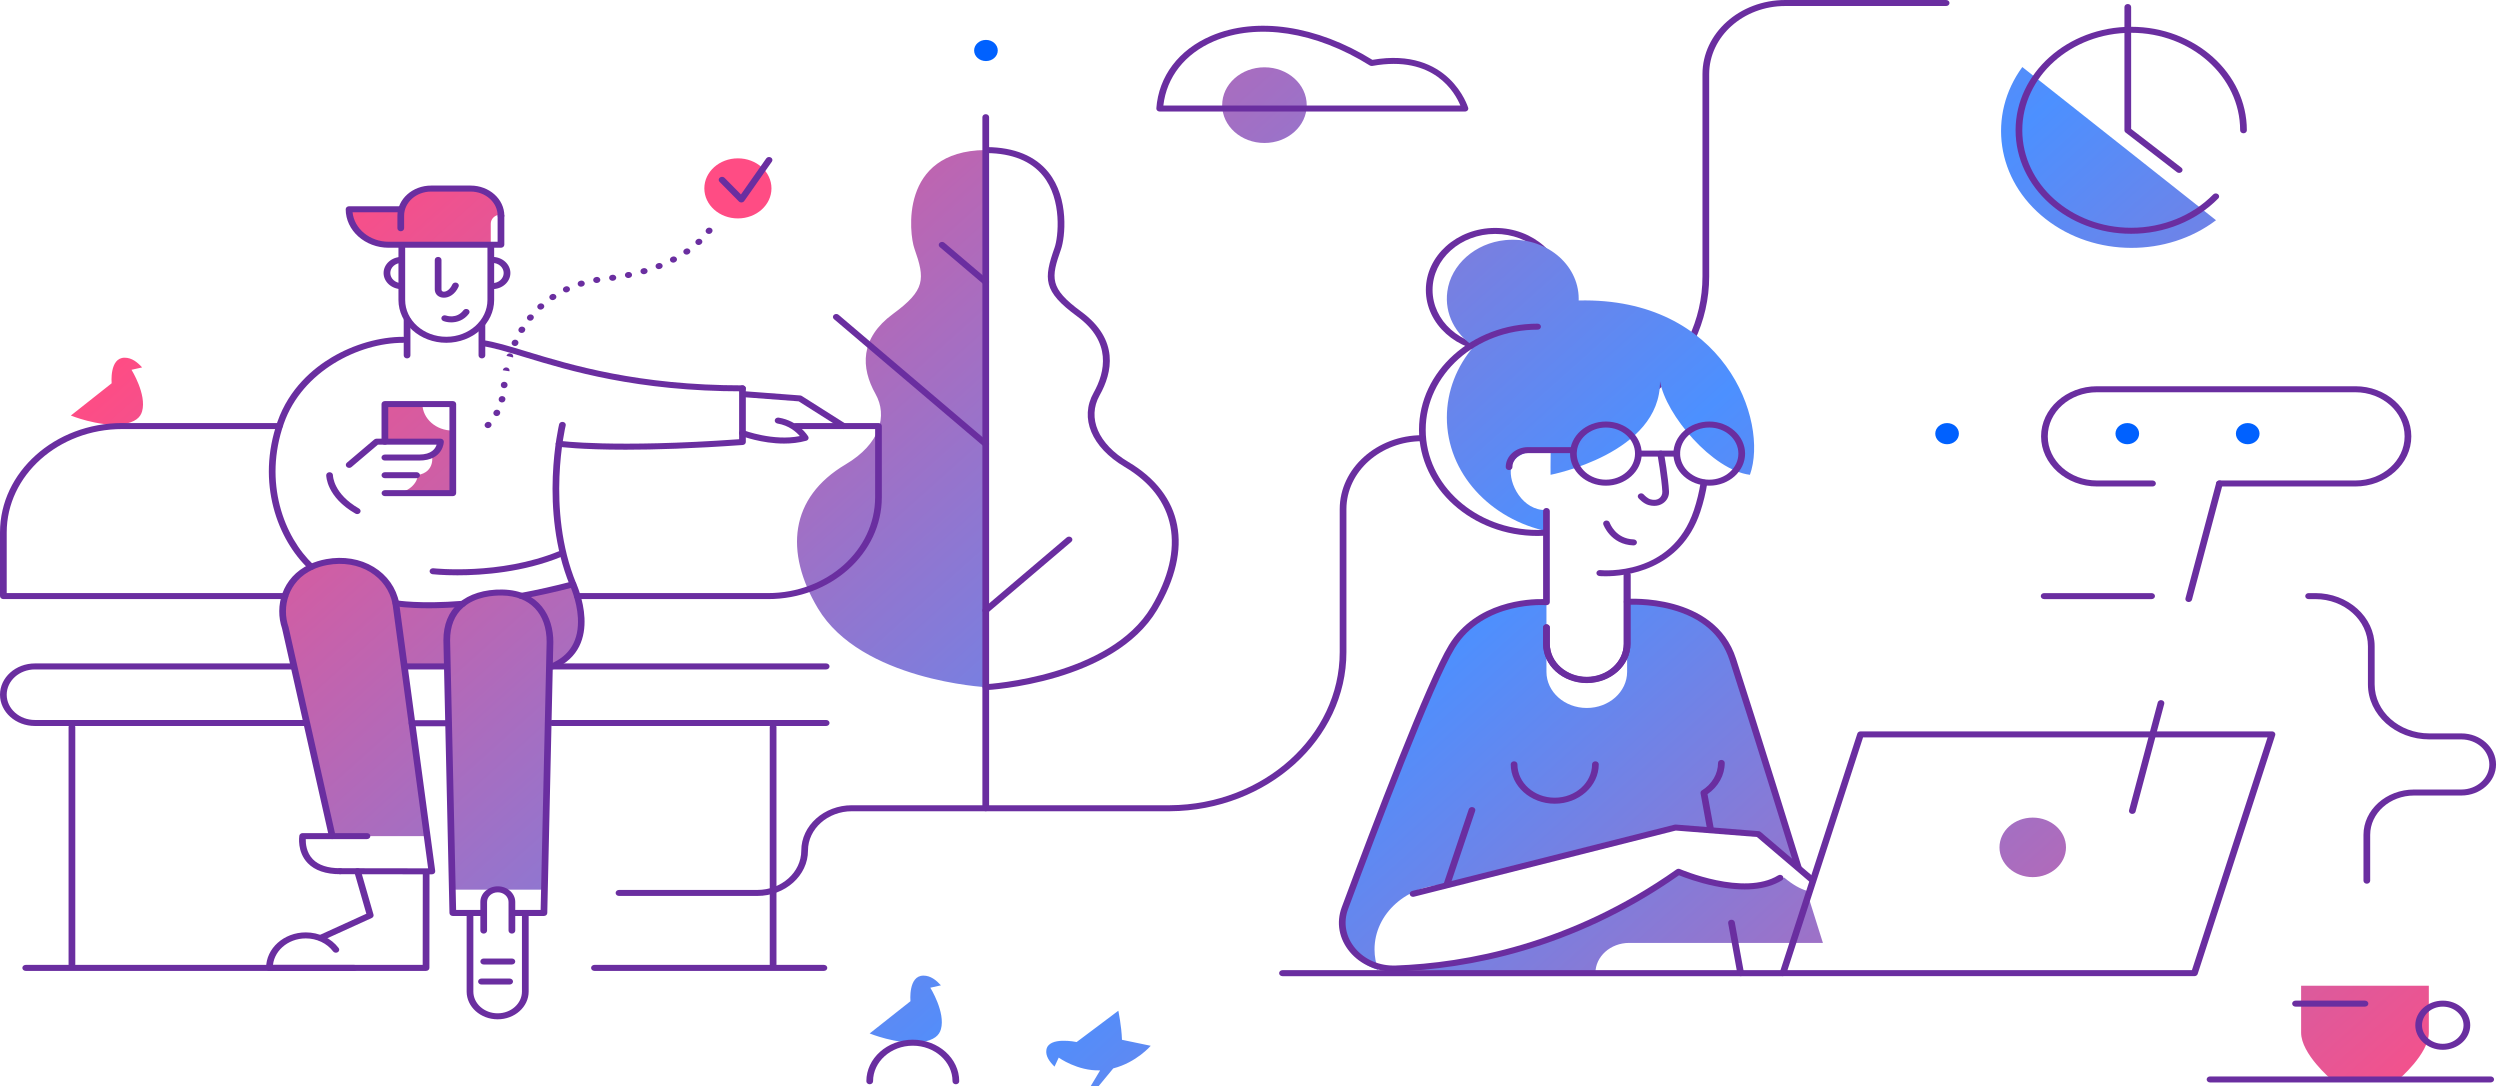 <svg width="504" height="219" viewBox="0 0 504 219" fill="none" xmlns="http://www.w3.org/2000/svg">
<path d="M307.477 88.936C307.103 88.936 306.8 88.665 306.8 88.33C306.8 87.995 307.103 87.724 307.477 87.724C327.182 87.724 343.217 73.376 343.217 55.735V14.95C343.217 6.707 350.711 0 359.92 0H392.342C392.717 0 393.02 0.271 393.02 0.606C393.02 0.941 392.717 1.212 392.342 1.212H359.92C351.456 1.212 344.572 7.374 344.572 14.95V55.739C344.572 74.043 327.932 88.936 307.477 88.936Z" fill="#6A2EA0"/>
<path d="M301.428 70.968C293.722 70.968 287.451 65.355 287.451 58.458C287.451 51.561 293.722 45.949 301.428 45.949C309.134 45.949 315.404 51.561 315.404 58.458C315.409 65.355 309.138 70.968 301.428 70.968ZM301.428 47.161C294.467 47.161 288.806 52.228 288.806 58.458C288.806 64.689 294.467 69.755 301.428 69.755C308.389 69.755 314.05 64.689 314.05 58.458C314.054 52.228 308.389 47.161 301.428 47.161Z" fill="#6A2EA0"/>
<path d="M254.912 13.568C250.203 13.568 246.389 16.982 246.389 21.196C246.389 25.41 250.203 28.825 254.912 28.825C259.62 28.825 263.435 25.41 263.435 21.196C263.435 16.982 259.62 13.568 254.912 13.568ZM28.652 74.07C27.691 73.02 26.571 72.111 25.127 72.111C22.021 72.111 22.508 77.271 22.508 77.271L14.283 83.772C14.283 83.772 19.633 85.97 24.468 85.59C27.433 85.133 28.314 84.083 28.648 82.919C29.614 79.529 26.513 74.551 26.513 74.551L28.652 74.07ZM184.334 50.078C186.515 56.264 186.591 58.47 180.028 63.286C173.351 68.183 173.518 74.107 176.506 79.428C178.967 83.812 177.468 89.481 170.48 93.619C159.162 100.322 158.133 111.3 164.886 122.634C173.563 137.196 198.753 138.541 198.816 138.533L198.618 30.247C181.188 30.473 183.337 47.262 184.334 50.078ZM189.693 198.644C188.731 197.594 187.612 196.684 186.167 196.684C183.061 196.684 183.549 201.844 183.549 201.844L175.324 208.345C175.324 208.345 180.673 210.543 185.508 210.164C188.474 209.707 189.354 208.656 189.688 207.493C190.654 204.103 187.553 199.125 187.553 199.125L189.693 198.644ZM104.448 120.375C103.004 119.684 101.099 119.333 98.589 119.615C96.052 119.902 94.381 120.698 93.298 121.741C89.041 122.028 84.454 122.056 79.8 121.615C79.8 121.615 77.705 111.769 65.9 113.308C58.84 114.229 55.851 119.143 58.018 128.759C60.185 138.376 66.984 168.558 66.984 168.558H86.12L81.529 134.444L90.034 134.351L91.176 179.363L109.811 179.355L111.269 134.46C111.269 134.46 116.854 130.775 117.206 126.517C117.558 122.258 115.513 117.793 115.513 117.793C115.513 117.793 111.13 119.199 104.448 120.375ZM225.455 203.763L217.05 210.075C217.05 210.075 211.42 208.875 210.955 211.622C210.739 212.899 211.578 214.026 212.594 215.032L213.438 213.214C213.438 213.214 217.203 215.942 221.785 215.788L219.862 219H221.451L224.431 215.388C229.117 214.188 231.988 210.83 231.988 210.83L226.191 209.622C226.087 206.749 225.455 203.763 225.455 203.763ZM416.503 170.829C416.503 174.142 413.501 176.829 409.799 176.829C406.097 176.829 403.095 174.142 403.095 170.829C403.095 167.516 406.097 164.829 409.799 164.829C413.501 164.829 416.503 167.516 416.503 170.829ZM277.104 191.403C277.104 184.199 283.632 178.357 291.681 178.357C292.042 178.357 292.403 178.373 292.76 178.397L337.651 166.982L354.281 168.154L362.972 175.67L350.079 134.67C347.591 126.763 339.538 121.304 330.36 121.304H328.026V135.45C328.026 139.466 324.387 142.727 319.896 142.727C315.408 142.727 311.765 139.471 311.765 135.45V121.304H310.723C301.734 121.304 293.708 126.339 290.643 133.903L270.996 182.353C268.748 187.892 272.134 193.69 277.863 195.565C277.375 194.256 277.104 192.858 277.104 191.403ZM489.653 198.721C489.653 198.721 489.653 203.868 489.653 208.176C489.653 212.483 483.563 217.618 483.563 217.618H480.868H472.688H469.993C469.993 217.618 463.903 212.479 463.903 208.176C463.903 203.868 463.903 198.721 463.903 198.721H471.853H481.708H489.653ZM352.787 95.72C345.266 94.786 335.809 83.655 334.653 76.846C334.811 91.449 312.596 95.72 312.596 95.72C312.596 95.72 312.573 92.839 312.614 91.146C312.623 90.835 305.468 89.958 304.642 94.289C304.05 97.397 306.912 103.009 311.779 102.827L312.14 107.158C300.425 104.758 291.685 95.38 291.685 84.172C291.685 78.774 293.717 73.8 297.125 69.824C293.428 67.396 291.18 63.298 291.78 58.773C292.498 53.351 297.396 49.003 303.463 48.405C311.481 47.613 318.266 53.209 318.266 60.228C318.266 60.345 318.261 60.462 318.257 60.579C347.533 59.876 356.679 84.778 352.787 95.72ZM407.7 13.515C400.626 23.188 402.391 36.288 412.381 44.13C422.322 51.928 436.957 51.823 446.749 44.397L407.7 13.515ZM70.37 42.179H80.793C81.19 39.787 83.484 38.017 86.183 38.017H95.216C98.133 38.017 100.534 40.074 100.661 42.68L100.688 43.27C99.704 43.399 98.941 44.154 98.941 45.072V49.334H78.36C73.949 49.339 70.37 46.134 70.37 42.179ZM79.574 99.417H91.284V86.798C91.266 86.798 91.244 86.802 91.226 86.802C87.908 86.802 85.213 84.418 85.154 81.465H77.592V89.049H88.802C88.802 89.049 88.197 91.299 87.073 91.703C87.073 91.703 87.89 95.158 84.183 95.772C84.183 95.784 84.188 95.796 84.192 95.809C84.219 97.405 82.22 99.417 79.574 99.417ZM321.634 196.187H305.238C304.262 196.187 284.873 195.561 284.873 195.561C284.873 195.561 304.141 192.123 306.253 191.403C318.212 189.395 338.395 175.847 338.395 175.847C351.663 181.528 359.699 176.918 359.699 176.918C361.504 178.437 363.003 179.201 364.19 179.561L367.499 190.09H328.446C324.685 190.09 321.634 192.818 321.634 196.187Z" fill="url(#paint0_linear_4866_17064)"/>
<path d="M295.337 22.486H233.793C233.604 22.486 233.428 22.417 233.297 22.296C233.17 22.175 233.103 22.009 233.116 21.843C233.595 15.363 237.612 10.037 244.145 7.233C253.286 3.306 265.434 5.112 276.68 12.061C292.232 9.383 295.951 21.609 295.988 21.734C296.042 21.916 295.997 22.11 295.866 22.256C295.744 22.397 295.545 22.486 295.337 22.486ZM234.534 21.274H294.408C293.369 18.748 289.13 11.023 276.666 13.294C276.486 13.326 276.296 13.294 276.142 13.197C265.236 6.38 253.494 4.558 244.732 8.32C238.877 10.837 235.188 15.536 234.534 21.274Z" fill="#6A2EA0"/>
<path d="M152.675 180.622H124.786C124.411 180.622 124.109 180.351 124.109 180.016C124.109 179.681 124.411 179.41 124.786 179.41H152.675C157.56 179.41 161.537 175.85 161.537 171.478C161.537 166.436 166.119 162.335 171.753 162.335H235.87C254.731 162.205 270.085 148.363 270.085 131.473V102.644C270.085 94.422 277.56 87.731 286.747 87.731C287.122 87.731 287.424 88.001 287.424 88.337C287.424 88.672 287.122 88.943 286.747 88.943C278.305 88.943 271.439 95.088 271.439 102.644V131.473C271.439 149.025 255.485 163.414 235.875 163.547H171.753C166.869 163.547 162.891 167.107 162.891 171.478C162.891 176.521 158.309 180.622 152.675 180.622Z" fill="#6A2EA0"/>
<path d="M198.767 12.311C200.083 12.311 201.15 11.356 201.15 10.178C201.15 8.999 200.083 8.044 198.767 8.044C197.45 8.044 196.383 8.999 196.383 10.178C196.383 11.356 197.45 12.311 198.767 12.311Z" fill="#0061FF"/>
<path d="M71.444 195.734H5.182C4.807 195.734 4.505 195.463 4.505 195.128C4.505 194.793 4.807 194.522 5.182 194.522H71.444C71.818 194.522 72.121 194.793 72.121 195.128C72.121 195.463 71.818 195.734 71.444 195.734Z" fill="#6A2EA0"/>
<path d="M166.106 195.734H119.838C119.463 195.734 119.161 195.463 119.161 195.128C119.161 194.793 119.463 194.522 119.838 194.522H166.106C166.48 194.522 166.783 194.793 166.783 195.128C166.783 195.463 166.48 195.734 166.106 195.734Z" fill="#6A2EA0"/>
<path d="M149.682 78.896C128.455 78.896 114.809 74.751 105.78 72.007C102.236 70.928 99.433 70.08 97.139 69.761C96.769 69.708 96.516 69.401 96.575 69.07C96.634 68.738 96.981 68.512 97.347 68.565C99.758 68.9 102.606 69.769 106.213 70.864C115.156 73.583 128.677 77.688 149.677 77.688C150.052 77.688 150.355 77.959 150.355 78.294C150.355 78.63 150.052 78.896 149.682 78.896Z" fill="#6A2EA0"/>
<path d="M89.975 69.107C84.658 69.107 80.328 65.232 80.328 60.472V49.55C80.328 49.215 80.631 48.944 81.005 48.944C81.38 48.944 81.683 49.215 81.683 49.55V60.472C81.683 64.565 85.403 67.894 89.975 67.894C94.549 67.894 98.268 64.565 98.268 60.472V49.55C98.268 49.215 98.571 48.944 98.945 48.944C99.32 48.944 99.623 49.215 99.623 49.55V60.472C99.623 65.232 95.298 69.107 89.975 69.107Z" fill="#6A2EA0"/>
<path d="M82.066 72.255C81.691 72.255 81.389 71.985 81.389 71.649V64.405C81.389 64.069 81.691 63.799 82.066 63.799C82.441 63.799 82.743 64.069 82.743 64.405V71.649C82.743 71.985 82.441 72.255 82.066 72.255Z" fill="#6A2EA0"/>
<path d="M97.154 72.257C96.779 72.257 96.477 71.987 96.477 71.651V65.356C96.477 65.021 96.779 64.75 97.154 64.75C97.529 64.75 97.831 65.021 97.831 65.356V71.651C97.831 71.987 97.529 72.257 97.154 72.257Z" fill="#6A2EA0"/>
<path d="M91.284 100.025H77.606C77.231 100.025 76.929 99.754 76.929 99.419C76.929 99.083 77.231 98.813 77.606 98.813H90.607V82.069H78.269V89.047C78.269 89.382 77.967 89.653 77.592 89.653C77.218 89.653 76.915 89.382 76.915 89.047V81.463C76.915 81.127 77.218 80.856 77.592 80.856H91.284C91.659 80.856 91.961 81.127 91.961 81.463V99.419C91.961 99.754 91.654 100.025 91.284 100.025Z" fill="#6A2EA0"/>
<path d="M57.436 120.773H0.677C0.302 120.773 0 120.503 0 120.167V107.339C0 95.177 11.056 85.285 24.639 85.285H56.307C56.682 85.285 56.985 85.556 56.985 85.891C56.985 86.227 56.682 86.498 56.307 86.498H24.639C11.8 86.498 1.354 95.847 1.354 107.339V119.561H57.436C57.811 119.561 58.113 119.832 58.113 120.167C58.113 120.503 57.811 120.773 57.436 120.773Z" fill="#6A2EA0"/>
<path d="M154.833 120.777H116.384C116.009 120.777 115.707 120.507 115.707 120.171C115.707 119.836 116.009 119.565 116.384 119.565H154.833C166.737 119.565 176.425 110.894 176.425 100.239V86.498H160.426C160.052 86.498 159.749 86.227 159.749 85.891C159.749 85.556 160.052 85.285 160.426 85.285H177.102C177.477 85.285 177.779 85.556 177.779 85.891V100.239C177.779 111.565 167.487 120.777 154.833 120.777Z" fill="#6A2EA0"/>
<path d="M90.969 64.992C90.337 64.992 89.772 64.87 89.389 64.725C89.046 64.596 88.883 64.24 89.028 63.933C89.172 63.626 89.569 63.48 89.912 63.61C90.007 63.642 92.057 64.361 93.429 62.547C93.637 62.268 94.061 62.196 94.368 62.385C94.68 62.575 94.756 62.951 94.549 63.226C93.519 64.591 92.12 64.992 90.969 64.992Z" fill="#6A2EA0"/>
<path d="M70.392 94.331C70.212 94.331 70.036 94.266 69.9 94.141C69.643 93.899 69.656 93.515 69.927 93.284L75.448 88.601C75.575 88.496 75.742 88.436 75.913 88.436H88.802C89.176 88.436 89.479 88.707 89.479 89.042C89.479 89.078 89.42 92.848 84.504 92.848H77.584C77.209 92.848 76.906 92.577 76.906 92.242C76.906 91.907 77.209 91.636 77.584 91.636H84.504C87.014 91.636 87.786 90.416 88.021 89.648H76.184L70.857 94.165C70.726 94.274 70.559 94.331 70.392 94.331Z" fill="#6A2EA0"/>
<path d="M126.126 90.663C116.984 90.663 112.863 90.093 112.587 90.057C112.217 90.004 111.969 89.693 112.028 89.362C112.086 89.03 112.434 88.804 112.804 88.861C112.912 88.877 123.648 90.348 149.005 88.546V78.291C149.005 77.955 149.307 77.685 149.682 77.685C150.057 77.685 150.359 77.955 150.359 78.291V89.107C150.359 89.422 150.088 89.685 149.736 89.713C139.669 90.436 131.895 90.663 126.126 90.663Z" fill="#6A2EA0"/>
<path d="M62.74 114.901C62.56 114.901 62.384 114.836 62.248 114.711C55.982 108.82 51.603 97.349 55.942 84.997C58.312 78.253 63.196 74.229 66.876 72.043C71.304 69.409 76.55 67.902 81.258 67.902C81.633 67.902 81.935 68.172 81.935 68.508C81.935 68.843 81.633 69.114 81.258 69.114C72.379 69.114 60.939 74.807 57.233 85.365C53.062 97.248 57.237 108.246 63.228 113.879C63.485 114.121 63.476 114.505 63.205 114.735C63.075 114.844 62.907 114.901 62.74 114.901Z" fill="#6A2EA0"/>
<path d="M72.018 103.64C71.891 103.64 71.765 103.607 71.652 103.543C65.833 100.217 65.765 95.979 65.765 95.801C65.765 95.466 66.068 95.195 66.442 95.195C66.817 95.195 67.12 95.466 67.12 95.797C67.12 95.951 67.223 99.571 72.383 102.521C72.699 102.702 72.79 103.074 72.591 103.357C72.46 103.539 72.239 103.64 72.018 103.64Z" fill="#6A2EA0"/>
<path d="M89.497 60.018C89.361 60.018 89.23 60.006 89.104 59.986C88.219 59.832 87.65 59.186 87.65 58.337V52.398C87.65 52.062 87.953 51.792 88.328 51.792C88.702 51.792 89.005 52.062 89.005 52.398V58.337C89.005 58.6 89.126 58.754 89.366 58.794C89.804 58.871 90.648 58.544 91.194 57.339C91.334 57.028 91.731 56.879 92.079 57.008C92.427 57.133 92.594 57.489 92.449 57.8C91.736 59.364 90.517 60.018 89.497 60.018Z" fill="#6A2EA0"/>
<path d="M99.266 58.289C98.891 58.289 98.589 58.018 98.589 57.683C98.589 57.347 98.891 57.077 99.266 57.077C100.521 57.077 101.541 56.164 101.541 55.04C101.541 53.917 100.521 53.004 99.266 53.004C98.891 53.004 98.589 52.733 98.589 52.398C98.589 52.062 98.891 51.792 99.266 51.792C101.266 51.792 102.896 53.25 102.896 55.04C102.896 56.83 101.266 58.289 99.266 58.289Z" fill="#6A2EA0"/>
<path d="M80.96 58.289C78.96 58.289 77.33 56.83 77.33 55.04C77.33 53.25 78.96 51.792 80.96 51.792C81.335 51.792 81.637 52.062 81.637 52.398C81.637 52.733 81.335 53.004 80.96 53.004C79.705 53.004 78.685 53.917 78.685 55.04C78.685 56.164 79.705 57.077 80.96 57.077C81.335 57.077 81.637 57.347 81.637 57.683C81.637 58.018 81.33 58.289 80.96 58.289Z" fill="#6A2EA0"/>
<path d="M158.061 89.426C153.565 89.426 149.628 87.947 149.412 87.866C149.068 87.733 148.906 87.377 149.055 87.07C149.204 86.763 149.601 86.618 149.944 86.751C150.007 86.775 155.935 88.993 161.244 87.91C160.544 87.102 159.072 85.769 156.738 85.385C156.373 85.325 156.129 85.009 156.197 84.678C156.264 84.351 156.621 84.133 156.987 84.193C161.059 84.868 162.86 87.866 162.932 87.995C163.027 88.153 163.036 88.343 162.959 88.508C162.882 88.674 162.729 88.803 162.535 88.856C161.063 89.264 159.533 89.426 158.061 89.426Z" fill="#6A2EA0"/>
<path d="M170.046 86.501C169.911 86.501 169.776 86.465 169.654 86.388L161.018 80.913L150.292 80.101C149.917 80.073 149.642 79.778 149.673 79.446C149.705 79.115 150.03 78.865 150.404 78.893L161.316 79.721C161.438 79.729 161.55 79.77 161.65 79.83L170.435 85.402C170.742 85.596 170.814 85.976 170.597 86.247C170.466 86.412 170.259 86.501 170.046 86.501Z" fill="#6A2EA0"/>
<path d="M90.03 134.958H81.796C81.421 134.958 81.118 134.687 81.118 134.352C81.118 134.016 81.421 133.746 81.796 133.746H90.03C90.404 133.746 90.707 134.016 90.707 134.352C90.707 134.687 90.404 134.958 90.03 134.958Z" fill="#6A2EA0"/>
<path d="M166.557 134.958H111.337C110.962 134.958 110.66 134.687 110.66 134.352C110.66 134.016 110.962 133.746 111.337 133.746H166.557C166.931 133.746 167.234 134.016 167.234 134.352C167.234 134.687 166.931 134.958 166.557 134.958Z" fill="#6A2EA0"/>
<path d="M61.639 146.36H7.047C3.16 146.36 0 143.532 0 140.053C0 136.574 3.16 133.746 7.047 133.746H59.102C59.477 133.746 59.779 134.016 59.779 134.352C59.779 134.687 59.477 134.958 59.102 134.958H7.047C3.909 134.958 1.354 137.245 1.354 140.053C1.354 142.861 3.909 145.148 7.047 145.148H61.639C62.014 145.148 62.316 145.419 62.316 145.754C62.316 146.089 62.014 146.36 61.639 146.36Z" fill="#6A2EA0"/>
<path d="M85.89 195.734H54.321C53.946 195.734 53.644 195.463 53.644 195.128C53.644 194.793 53.946 194.522 54.321 194.522H85.213L85.235 176.158C85.235 175.822 85.538 175.552 85.912 175.552C86.274 175.552 86.59 175.822 86.59 176.158L86.567 195.128C86.567 195.463 86.265 195.734 85.89 195.734Z" fill="#6A2EA0"/>
<path d="M87.073 176.268L68.573 176.24C68.198 176.24 67.896 175.969 67.896 175.634C67.896 175.299 68.198 175.028 68.573 175.028L86.305 175.056L79.123 121.689C78.599 119.046 76.988 116.767 74.595 115.309C72.18 113.838 69.137 113.337 66.031 113.903C64.957 114.097 63.955 114.412 63.052 114.832C58.041 117.172 56.8 122.416 58.167 126.384C58.172 126.404 58.181 126.424 58.185 126.445L67.643 168.438C67.715 168.765 67.481 169.084 67.115 169.153C66.749 169.218 66.392 169.007 66.316 168.68L56.863 126.715C55.346 122.267 56.768 116.4 62.424 113.761C63.44 113.289 64.564 112.937 65.76 112.719C69.228 112.089 72.636 112.654 75.358 114.311C78.058 115.955 79.872 118.513 80.464 121.515L87.741 175.594C87.763 175.767 87.705 175.937 87.574 176.07C87.452 176.192 87.267 176.268 87.073 176.268Z" fill="#6A2EA0"/>
<path d="M100.327 205.494C96.878 205.494 94.074 202.985 94.074 199.898V184.059C94.074 183.724 94.377 183.453 94.751 183.453C95.126 183.453 95.428 183.724 95.428 184.059V199.898C95.428 202.315 97.627 204.282 100.327 204.282C103.026 204.282 105.225 202.315 105.225 199.898V184.059C105.225 183.724 105.527 183.453 105.902 183.453C106.276 183.453 106.579 183.724 106.579 184.059V199.898C106.579 202.981 103.776 205.494 100.327 205.494Z" fill="#6A2EA0"/>
<path d="M64.668 189.68C64.42 189.68 64.185 189.559 64.064 189.349C63.892 189.05 64.027 188.686 64.361 188.533L73.85 184.21L71.426 175.789C71.332 175.466 71.553 175.135 71.914 175.05C72.275 174.965 72.645 175.163 72.74 175.486L75.3 184.379C75.381 184.654 75.232 184.941 74.952 185.07L64.98 189.612C64.876 189.656 64.768 189.68 64.668 189.68Z" fill="#6A2EA0"/>
<path d="M109.654 184.661H103.528C103.153 184.661 102.851 184.39 102.851 184.055C102.851 183.719 103.153 183.449 103.528 183.449H108.99L110.2 129.407C110.2 123.657 106.85 120.158 101.244 120.057C99.375 120.025 95.867 120.291 93.398 122.457C91.637 124 90.743 126.227 90.743 129.067L91.953 183.449H97.181C97.555 183.449 97.858 183.719 97.858 184.055C97.858 184.39 97.555 184.661 97.181 184.661H91.289C90.919 184.661 90.621 184.398 90.612 184.067L89.389 129.079C89.389 125.887 90.418 123.374 92.45 121.592C94.54 119.758 97.677 118.784 101.271 118.849C108.855 118.986 111.554 124.4 111.554 129.423L110.331 184.071C110.326 184.398 110.024 184.661 109.654 184.661Z" fill="#6A2EA0"/>
<path d="M54.321 195.735C53.946 195.735 53.644 195.464 53.644 195.129C53.644 191.181 57.233 187.969 61.643 187.969C64.307 187.969 66.785 189.149 68.275 191.125C68.483 191.404 68.401 191.779 68.094 191.965C67.787 192.151 67.363 192.078 67.155 191.804C65.914 190.163 63.855 189.181 61.643 189.181C57.978 189.181 54.998 191.848 54.998 195.129C54.998 195.464 54.696 195.735 54.321 195.735Z" fill="#6A2EA0"/>
<path d="M68.573 176.24C65.67 176.24 63.476 175.489 62.045 174.014C59.847 171.739 60.321 168.608 60.343 168.474C60.393 168.175 60.677 167.953 61.011 167.953H73.981C74.356 167.953 74.658 168.224 74.658 168.559C74.658 168.895 74.356 169.165 73.981 169.165H61.643C61.621 170.046 61.752 171.864 63.074 173.226C64.235 174.422 66.085 175.028 68.568 175.028C68.943 175.028 69.246 175.299 69.246 175.634C69.246 175.97 68.948 176.24 68.573 176.24Z" fill="#6A2EA0"/>
<path d="M111.337 134.957C111.084 134.957 110.84 134.828 110.723 134.61C110.56 134.307 110.705 133.947 111.043 133.802C114.917 132.157 116.75 129.038 116.501 124.537C116.307 121.074 114.899 118.06 114.885 118.032C108.624 102.706 112.682 85.695 112.723 85.522C112.804 85.194 113.165 84.988 113.531 85.061C113.896 85.134 114.127 85.457 114.045 85.784C114.005 85.95 110.032 102.629 116.145 117.587C116.194 117.688 122.104 130.444 111.626 134.901C111.531 134.937 111.436 134.957 111.337 134.957Z" fill="#6A2EA0"/>
<path d="M105.094 120.742C104.778 120.742 104.498 120.544 104.43 120.257C104.354 119.93 104.588 119.61 104.954 119.542C108.317 118.92 111.802 118.136 115.319 117.214C115.68 117.122 116.055 117.303 116.159 117.627C116.262 117.946 116.059 118.285 115.698 118.378C112.15 119.307 108.624 120.099 105.229 120.726C105.184 120.738 105.139 120.742 105.094 120.742Z" fill="#6A2EA0"/>
<path d="M86.427 122.627C82.089 122.627 79.805 122.235 79.669 122.211C79.304 122.146 79.064 121.827 79.137 121.5C79.209 121.173 79.566 120.959 79.931 121.023C79.976 121.031 84.612 121.819 93.221 121.128C93.592 121.096 93.921 121.342 93.957 121.678C93.989 122.013 93.718 122.304 93.343 122.336C90.644 122.551 88.337 122.627 86.427 122.627Z" fill="#6A2EA0"/>
<path d="M103.198 188.216C102.823 188.216 102.521 187.945 102.521 187.61V181.832C102.521 180.765 101.55 179.892 100.354 179.892C99.158 179.892 98.192 180.761 98.192 181.832V187.61C98.192 187.945 97.889 188.216 97.515 188.216C97.14 188.216 96.837 187.945 96.837 187.61V181.832C96.837 180.094 98.417 178.68 100.354 178.68C102.291 178.68 103.875 180.094 103.875 181.832V187.61C103.875 187.945 103.573 188.216 103.198 188.216Z" fill="#6A2EA0"/>
<path d="M103.198 194.446H97.515C97.14 194.446 96.837 194.175 96.837 193.84C96.837 193.504 97.14 193.234 97.515 193.234H103.198C103.573 193.234 103.875 193.504 103.875 193.84C103.875 194.175 103.573 194.446 103.198 194.446Z" fill="#6A2EA0"/>
<path d="M102.746 198.485H97.063C96.688 198.485 96.386 198.214 96.386 197.879C96.386 197.543 96.688 197.273 97.063 197.273H102.746C103.121 197.273 103.424 197.543 103.424 197.879C103.424 198.214 103.121 198.485 102.746 198.485Z" fill="#6A2EA0"/>
<path d="M14.501 195.078C14.126 195.078 13.823 194.807 13.823 194.472V146.559C13.823 146.224 14.126 145.953 14.501 145.953C14.875 145.953 15.178 146.224 15.178 146.559V194.472C15.178 194.807 14.875 195.078 14.501 195.078Z" fill="#6A2EA0"/>
<path d="M155.858 195.078C155.483 195.078 155.181 194.807 155.181 194.472V146.559C155.181 146.224 155.483 145.953 155.858 145.953C156.232 145.953 156.535 146.224 156.535 146.559V194.472C156.535 194.807 156.228 195.078 155.858 195.078Z" fill="#6A2EA0"/>
<path d="M166.557 146.36H111.337C110.962 146.36 110.66 146.089 110.66 145.754C110.66 145.418 110.962 145.148 111.337 145.148H166.557C166.931 145.148 167.234 145.418 167.234 145.754C167.234 146.089 166.931 146.36 166.557 146.36Z" fill="#6A2EA0"/>
<path d="M198.681 139.135C198.672 139.135 198.667 139.135 198.663 139.135C198.293 139.082 198.04 138.775 198.099 138.444C198.148 138.145 198.433 137.935 198.758 137.931C199.313 137.902 223.745 136.375 232.101 122.354C239.111 110.593 237.152 100.301 226.733 94.131C220.047 90.172 217.592 84.297 220.476 79.161C222.824 74.975 224.151 68.91 217.131 63.763C210.233 58.704 210.373 56.235 212.608 49.904C213.335 47.843 214.174 40.279 210.274 35.447C207.872 32.469 204.067 30.925 198.961 30.861C198.586 30.857 198.288 30.582 198.293 30.247C198.297 29.911 198.609 29.633 198.979 29.649C204.536 29.721 208.707 31.43 211.371 34.736C215.619 40.005 214.711 47.964 213.899 50.267C211.863 56.037 211.529 58.086 217.989 62.825C225.704 68.482 224.259 75.129 221.686 79.707C219.131 84.256 221.406 89.521 227.478 93.121C238.552 99.683 240.673 110.544 233.292 122.928C224.517 137.656 199.453 139.135 198.681 139.135Z" fill="#6A2EA0"/>
<path d="M198.726 163.546C198.352 163.546 198.049 163.276 198.049 162.94V23.623C198.049 23.287 198.352 23.017 198.726 23.017C199.101 23.017 199.404 23.287 199.404 23.623V162.936C199.404 163.271 199.097 163.546 198.726 163.546Z" fill="#6A2EA0"/>
<path d="M198.726 57.458C198.559 57.458 198.392 57.402 198.261 57.293L189.458 49.814C189.187 49.583 189.174 49.2 189.431 48.957C189.688 48.715 190.117 48.703 190.388 48.937L199.191 56.416C199.462 56.646 199.475 57.03 199.218 57.273C199.083 57.394 198.902 57.458 198.726 57.458Z" fill="#6A2EA0"/>
<path d="M198.726 123.662C198.546 123.662 198.369 123.598 198.234 123.472C197.977 123.23 197.986 122.846 198.261 122.616L215.05 108.349C215.321 108.118 215.75 108.127 216.007 108.369C216.264 108.611 216.255 108.995 215.98 109.226L199.191 123.497C199.06 123.61 198.893 123.662 198.726 123.662Z" fill="#6A2EA0"/>
<path d="M198.726 90.115C198.559 90.115 198.392 90.058 198.261 89.949L168.128 64.341C167.857 64.11 167.844 63.726 168.101 63.484C168.358 63.242 168.787 63.233 169.058 63.464L199.191 89.073C199.462 89.303 199.476 89.687 199.219 89.929C199.083 90.05 198.902 90.115 198.726 90.115Z" fill="#6A2EA0"/>
<path d="M100.99 49.948H78.364C73.584 49.948 69.692 46.465 69.692 42.186C69.692 41.851 69.995 41.58 70.369 41.58H80.793C81.168 41.58 81.47 41.851 81.47 42.186C81.47 42.522 81.168 42.792 80.793 42.792H71.078C71.421 46.122 74.559 48.736 78.369 48.736H100.318V43.495C100.318 43.16 100.62 42.889 100.995 42.889C101.369 42.889 101.672 43.16 101.672 43.495V49.342C101.667 49.677 101.365 49.948 100.99 49.948Z" fill="#6A2EA0"/>
<path d="M80.793 46.622C80.418 46.622 80.116 46.351 80.116 46.016V43.491C80.116 40.137 83.163 37.41 86.91 37.41H94.882C98.629 37.41 101.676 40.137 101.676 43.491C101.676 43.826 101.374 44.097 100.999 44.097C100.624 44.097 100.322 43.826 100.322 43.491C100.322 40.808 97.884 38.622 94.882 38.622H86.91C83.912 38.622 81.47 40.804 81.47 43.491V46.016C81.47 46.351 81.168 46.622 80.793 46.622Z" fill="#6A2EA0"/>
<path d="M192.704 218.588C192.329 218.588 192.026 218.317 192.026 217.982C192.026 214.03 188.433 210.814 184.018 210.814C179.603 210.814 176.01 214.03 176.01 217.982C176.01 218.317 175.707 218.588 175.332 218.588C174.958 218.588 174.655 218.317 174.655 217.982C174.655 213.36 178.858 209.602 184.018 209.602C189.178 209.602 193.381 213.364 193.381 217.982C193.381 218.317 193.074 218.588 192.704 218.588Z" fill="#6A2EA0"/>
<path d="M92.223 115.984C89.18 115.984 87.248 115.769 87.199 115.765C86.829 115.721 86.567 115.418 86.612 115.087C86.661 114.755 87 114.521 87.37 114.561C87.501 114.577 100.692 116.016 112.628 111.143C112.966 111.006 113.368 111.139 113.526 111.442C113.68 111.745 113.531 112.105 113.192 112.246C105.495 115.39 97.306 115.984 92.223 115.984Z" fill="#6A2EA0"/>
<path d="M90.323 146.409H83.059C82.684 146.409 82.382 146.139 82.382 145.803C82.382 145.468 82.684 145.197 83.059 145.197H90.323C90.698 145.197 91 145.468 91 145.803C91 146.139 90.693 146.409 90.323 146.409Z" fill="#6A2EA0"/>
<path d="M148.761 44.035C152.499 44.035 155.528 41.323 155.528 37.978C155.528 34.633 152.499 31.922 148.761 31.922C145.024 31.922 141.994 34.633 141.994 37.978C141.994 41.323 145.024 44.035 148.761 44.035Z" fill="#FF4C84"/>
<path d="M98.367 86.313C98.209 86.313 98.051 86.264 97.925 86.163C97.641 85.945 97.613 85.561 97.857 85.307L97.911 85.254C98.151 84.999 98.579 84.967 98.864 85.181C99.148 85.395 99.184 85.779 98.945 86.034L98.882 86.103C98.746 86.24 98.557 86.313 98.367 86.313ZM100.132 83.88C100.033 83.88 99.934 83.86 99.839 83.82C99.5 83.674 99.361 83.315 99.523 83.011L99.559 82.943C99.717 82.64 100.123 82.51 100.462 82.652C100.801 82.793 100.945 83.157 100.787 83.46L100.746 83.537C100.625 83.751 100.385 83.88 100.132 83.88ZM101.202 81.137C101.153 81.137 101.098 81.133 101.049 81.121C100.683 81.044 100.457 80.716 100.543 80.393L100.561 80.321C100.643 79.993 101.004 79.787 101.369 79.864C101.735 79.937 101.965 80.26 101.879 80.587L101.857 80.672C101.785 80.951 101.509 81.137 101.202 81.137ZM101.645 78.26C101.631 78.26 101.618 78.26 101.604 78.26C101.229 78.24 100.945 77.953 100.968 77.617L100.972 77.545C100.99 77.209 101.302 76.951 101.676 76.967C102.051 76.983 102.34 77.266 102.322 77.597L102.317 77.686C102.299 78.013 101.997 78.26 101.645 78.26ZM102.701 74.85L101.365 74.648L101.383 74.567C101.451 74.24 101.803 74.021 102.173 74.082C102.539 74.143 102.782 74.458 102.715 74.789L102.701 74.85ZM103.419 72.07L102.114 71.751L102.141 71.67C102.245 71.347 102.62 71.161 102.981 71.258C103.342 71.351 103.545 71.686 103.441 72.009L103.419 72.07ZM103.812 69.763C103.73 69.763 103.645 69.751 103.563 69.718C103.216 69.593 103.044 69.241 103.184 68.93L103.22 68.853C103.36 68.542 103.753 68.393 104.101 68.518C104.448 68.643 104.615 68.995 104.475 69.306L104.444 69.379C104.335 69.617 104.078 69.763 103.812 69.763ZM105.179 67.124C105.071 67.124 104.963 67.1 104.859 67.052C104.529 66.894 104.408 66.526 104.584 66.231L104.629 66.159C104.805 65.864 105.216 65.754 105.545 65.916C105.875 66.074 105.997 66.441 105.816 66.736L105.775 66.805C105.653 67.007 105.423 67.124 105.179 67.124ZM106.899 64.655C106.764 64.655 106.624 64.619 106.502 64.542C106.2 64.344 106.132 63.968 106.349 63.698L106.403 63.633C106.624 63.362 107.044 63.302 107.346 63.496C107.649 63.694 107.717 64.07 107.495 64.34L107.441 64.405C107.319 64.571 107.112 64.655 106.899 64.655ZM108.985 62.425C108.814 62.425 108.646 62.368 108.516 62.255C108.249 62.021 108.24 61.637 108.502 61.399L108.57 61.338C108.832 61.1 109.26 61.096 109.527 61.33C109.793 61.564 109.798 61.948 109.536 62.187L109.477 62.239C109.337 62.364 109.161 62.425 108.985 62.425ZM111.418 60.506C111.211 60.506 111.012 60.421 110.877 60.263C110.651 59.997 110.71 59.617 111.012 59.415L111.089 59.362C111.391 59.164 111.811 59.221 112.037 59.488C112.258 59.758 112.195 60.138 111.897 60.336L111.829 60.38C111.703 60.465 111.558 60.506 111.418 60.506ZM114.159 58.954C113.915 58.954 113.68 58.837 113.558 58.631C113.382 58.336 113.513 57.968 113.842 57.811L113.924 57.77C114.258 57.617 114.664 57.73 114.836 58.029C115.007 58.324 114.881 58.692 114.547 58.845L114.47 58.882C114.371 58.93 114.262 58.954 114.159 58.954ZM117.133 57.803C116.854 57.803 116.592 57.645 116.492 57.395C116.371 57.079 116.56 56.732 116.912 56.623L116.998 56.595C117.355 56.486 117.738 56.655 117.856 56.974C117.978 57.289 117.788 57.637 117.431 57.742L117.35 57.766C117.282 57.795 117.206 57.803 117.133 57.803ZM120.262 57.051C119.946 57.051 119.661 56.853 119.598 56.562C119.526 56.235 119.765 55.916 120.131 55.851L120.221 55.835C120.587 55.77 120.944 55.984 121.016 56.316C121.088 56.643 120.849 56.962 120.479 57.027L120.393 57.043C120.352 57.047 120.307 57.051 120.262 57.051ZM123.472 56.607C123.142 56.607 122.858 56.392 122.804 56.093C122.745 55.762 122.998 55.451 123.368 55.403L123.454 55.391C123.819 55.338 124.171 55.564 124.23 55.896C124.289 56.227 124.036 56.538 123.666 56.59L123.575 56.603C123.539 56.607 123.508 56.607 123.472 56.607ZM126.659 56.053C126.352 56.053 126.072 55.863 126 55.584C125.914 55.257 126.14 54.934 126.505 54.857L126.591 54.837C126.957 54.76 127.318 54.962 127.404 55.289C127.489 55.617 127.264 55.94 126.898 56.017L126.812 56.037C126.763 56.049 126.713 56.053 126.659 56.053ZM129.792 55.281C129.507 55.281 129.241 55.12 129.146 54.861C129.033 54.542 129.227 54.203 129.584 54.097L129.67 54.073C130.022 53.972 130.406 54.146 130.523 54.465C130.64 54.784 130.442 55.124 130.085 55.229L129.999 55.253C129.932 55.273 129.864 55.281 129.792 55.281ZM132.834 54.259C132.573 54.259 132.324 54.122 132.211 53.892C132.062 53.584 132.22 53.229 132.564 53.096L132.645 53.063C132.988 52.93 133.385 53.067 133.539 53.374C133.688 53.681 133.534 54.037 133.191 54.174L133.105 54.207C133.015 54.243 132.925 54.259 132.834 54.259ZM135.733 52.95C135.498 52.95 135.272 52.841 135.146 52.647C134.956 52.356 135.069 51.988 135.39 51.819L135.466 51.778C135.791 51.609 136.202 51.706 136.392 51.996C136.581 52.287 136.473 52.655 136.148 52.825L136.067 52.865C135.967 52.926 135.85 52.95 135.733 52.95ZM138.432 51.334C138.229 51.334 138.03 51.253 137.895 51.099C137.665 50.833 137.719 50.453 138.017 50.251L138.089 50.203C138.383 49.996 138.811 50.045 139.037 50.312C139.267 50.578 139.213 50.958 138.915 51.16L138.843 51.209C138.721 51.293 138.577 51.334 138.432 51.334ZM140.856 49.398C140.685 49.398 140.518 49.342 140.387 49.229C140.121 48.994 140.112 48.611 140.373 48.372L140.432 48.316C140.689 48.073 141.118 48.065 141.389 48.295C141.66 48.526 141.669 48.91 141.412 49.152L141.344 49.212C141.208 49.338 141.032 49.398 140.856 49.398ZM142.928 47.164C142.793 47.164 142.658 47.128 142.536 47.051C142.229 46.857 142.157 46.477 142.373 46.206L142.423 46.142C142.635 45.867 143.059 45.802 143.366 45.992C143.673 46.182 143.746 46.562 143.533 46.837L143.479 46.905C143.348 47.075 143.141 47.164 142.928 47.164Z" fill="#6A2EA0"/>
<path d="M149.465 40.82C149.271 40.82 149.086 40.748 148.96 40.614L145.059 36.659C144.811 36.408 144.838 36.024 145.118 35.802C145.398 35.58 145.827 35.604 146.075 35.855L149.375 39.2L154.472 31.935C154.671 31.652 155.09 31.567 155.406 31.745C155.722 31.923 155.817 32.299 155.619 32.582L150.039 40.529C149.926 40.691 149.732 40.796 149.52 40.812C149.502 40.82 149.484 40.82 149.465 40.82Z" fill="#6A2EA0"/>
<path d="M83.989 96.407H77.592C77.218 96.407 76.915 96.136 76.915 95.801C76.915 95.466 77.218 95.195 77.592 95.195H83.989C84.364 95.195 84.666 95.466 84.666 95.801C84.666 96.136 84.364 96.407 83.989 96.407Z" fill="#6A2EA0"/>
<path d="M362.502 175.409C362.204 175.409 361.933 175.232 361.852 174.965C361.762 174.674 352.837 145.845 348.67 133.093C346.995 127.966 343.05 124.527 336.937 122.883C332.315 121.638 328.125 121.937 328.085 121.941C327.719 121.969 327.385 121.723 327.354 121.388C327.322 121.056 327.597 120.761 327.972 120.733C328.148 120.721 345.655 119.525 349.975 132.75C354.142 145.51 363.071 174.347 363.161 174.638C363.261 174.961 363.048 175.292 362.692 175.385C362.624 175.405 362.561 175.409 362.502 175.409Z" fill="#6A2EA0"/>
<path d="M319.896 137.655C315.038 137.655 311.088 134.12 311.088 129.772V126.443C311.088 126.108 311.391 125.837 311.766 125.837C312.14 125.837 312.443 126.108 312.443 126.443V129.772C312.443 133.449 315.783 136.443 319.896 136.443C324.008 136.443 327.349 133.453 327.349 129.772V115.837C327.349 115.501 327.651 115.23 328.026 115.23C328.401 115.23 328.703 115.501 328.703 115.837V129.772C328.703 134.12 324.753 137.655 319.896 137.655Z" fill="#6A2EA0"/>
<path d="M284.874 180.804C284.58 180.804 284.305 180.63 284.224 180.363C284.12 180.04 284.332 179.705 284.693 179.616L337.588 166.25C337.669 166.229 337.75 166.221 337.831 166.229L354.548 167.555C354.702 167.567 354.846 167.623 354.954 167.72L365.771 176.925C366.042 177.155 366.051 177.539 365.793 177.781C365.536 178.024 365.107 178.032 364.836 177.801L354.191 168.739L337.836 167.442L285.059 180.779C284.996 180.8 284.932 180.804 284.874 180.804Z" fill="#6A2EA0"/>
<path d="M313.436 162.029C308.542 162.029 304.56 158.465 304.56 154.085C304.56 153.75 304.863 153.479 305.237 153.479C305.612 153.479 305.915 153.75 305.915 154.085C305.915 157.799 309.287 160.817 313.436 160.817C317.584 160.817 320.957 157.799 320.957 154.085C320.957 153.75 321.259 153.479 321.634 153.479C322.008 153.479 322.311 153.75 322.311 154.085C322.311 158.465 318.329 162.029 313.436 162.029Z" fill="#6A2EA0"/>
<path d="M344.838 167.814C344.513 167.814 344.224 167.604 344.169 167.305L342.829 159.931C342.788 159.701 342.896 159.47 343.113 159.337C345.14 158.077 346.354 156.008 346.354 153.802C346.354 153.466 346.657 153.196 347.032 153.196C347.406 153.196 347.709 153.466 347.709 153.802C347.709 156.274 346.418 158.606 344.237 160.105L345.515 167.111C345.573 167.442 345.325 167.754 344.955 167.806C344.91 167.814 344.874 167.814 344.838 167.814Z" fill="#6A2EA0"/>
<path d="M291.681 178.963C291.618 178.963 291.55 178.955 291.487 178.939C291.13 178.842 290.927 178.502 291.036 178.183L296.105 163.132C296.213 162.813 296.588 162.631 296.949 162.728C297.306 162.825 297.509 163.164 297.401 163.484L292.331 178.535C292.241 178.793 291.97 178.963 291.681 178.963Z" fill="#6A2EA0"/>
<path d="M359.405 196.796H258.546C258.171 196.796 257.869 196.525 257.869 196.19C257.869 195.854 258.171 195.583 258.546 195.583H359.405C359.78 195.583 360.083 195.854 360.083 196.19C360.083 196.525 359.78 196.796 359.405 196.796Z" fill="#6A2EA0"/>
<path d="M442.397 196.794H359.455C359.243 196.794 359.04 196.705 358.914 196.551C358.787 196.398 358.746 196.2 358.805 196.018L374.438 147.883C374.524 147.625 374.786 147.447 375.088 147.447H458.031C458.243 147.447 458.446 147.536 458.572 147.689C458.699 147.843 458.739 148.041 458.681 148.223L443.052 196.357C442.966 196.616 442.7 196.794 442.397 196.794ZM360.358 195.582H441.892L457.128 148.659H375.594L360.358 195.582Z" fill="#6A2EA0"/>
<path d="M350.914 196.796C350.589 196.796 350.3 196.586 350.246 196.287L348.395 186.117C348.336 185.785 348.584 185.474 348.955 185.422C349.325 185.369 349.672 185.591 349.731 185.923L351.582 196.093C351.641 196.424 351.392 196.735 351.022 196.788C350.986 196.792 350.95 196.796 350.914 196.796Z" fill="#6A2EA0"/>
<path d="M476.779 202.939H462.775C462.401 202.939 462.098 202.668 462.098 202.333C462.098 201.998 462.401 201.727 462.775 201.727H476.779C477.153 201.727 477.456 201.998 477.456 202.333C477.456 202.668 477.153 202.939 476.779 202.939Z" fill="#6A2EA0"/>
<path d="M502.122 218.222H445.539C445.165 218.222 444.862 217.951 444.862 217.616C444.862 217.28 445.165 217.01 445.539 217.01H502.127C502.502 217.01 502.804 217.28 502.804 217.616C502.804 217.951 502.497 218.222 502.122 218.222Z" fill="#6A2EA0"/>
<path d="M492.461 211.643C489.405 211.643 486.922 209.416 486.922 206.685C486.922 203.953 489.41 201.727 492.461 201.727C495.513 201.727 498.001 203.953 498.001 206.685C498.001 209.416 495.518 211.643 492.461 211.643ZM492.461 202.939C490.155 202.939 488.277 204.62 488.277 206.685C488.277 208.749 490.155 210.43 492.461 210.43C494.768 210.43 496.646 208.749 496.646 206.685C496.646 204.62 494.768 202.939 492.461 202.939Z" fill="#6A2EA0"/>
<path d="M474.833 98.076H447.444C447.07 98.076 446.767 97.805 446.767 97.47C446.767 97.135 447.07 96.864 447.444 96.864H474.833C480.313 96.864 484.769 92.876 484.769 87.971C484.769 83.066 480.313 79.078 474.833 79.078H422.769C417.288 79.078 412.833 83.066 412.833 87.971C412.833 92.876 417.288 96.864 422.769 96.864H433.946C434.321 96.864 434.624 97.135 434.624 97.47C434.624 97.805 434.321 98.076 433.946 98.076H422.769C416.544 98.076 411.479 93.543 411.479 87.971C411.479 82.399 416.544 77.865 422.769 77.865H474.833C481.058 77.865 486.123 82.399 486.123 87.971C486.123 93.543 481.058 98.076 474.833 98.076Z" fill="#6A2EA0"/>
<path d="M429.874 164.085C429.82 164.085 429.77 164.081 429.716 164.069C429.35 163.992 429.129 163.665 429.215 163.338L434.998 141.608C435.084 141.28 435.454 141.082 435.815 141.159C436.18 141.236 436.402 141.563 436.316 141.89L430.533 163.62C430.461 163.895 430.181 164.085 429.874 164.085Z" fill="#6A2EA0"/>
<path d="M441.246 121.367C441.192 121.367 441.142 121.363 441.088 121.351C440.722 121.274 440.501 120.947 440.587 120.62L446.785 97.33C446.871 97.003 447.236 96.805 447.602 96.882C447.968 96.958 448.189 97.286 448.103 97.613L441.905 120.902C441.828 121.177 441.553 121.367 441.246 121.367Z" fill="#6A2EA0"/>
<path d="M309.978 108.049C296.796 108.049 286.07 98.448 286.07 86.65C286.07 74.852 296.796 65.251 309.978 65.251C310.353 65.251 310.655 65.522 310.655 65.857C310.655 66.193 310.353 66.463 309.978 66.463C297.541 66.463 287.424 75.518 287.424 86.65C287.424 97.781 297.541 106.836 309.978 106.836C310.475 106.836 310.976 106.82 311.468 106.792C311.843 106.772 312.163 107.022 312.186 107.358C312.208 107.693 311.928 107.98 311.554 108C311.035 108.032 310.506 108.049 309.978 108.049Z" fill="#6A2EA0"/>
<path d="M323.688 116.177C322.921 116.177 322.46 116.137 322.438 116.133C322.067 116.096 321.801 115.793 321.842 115.462C321.882 115.131 322.221 114.888 322.591 114.929C323.178 114.989 337.037 116.23 341.488 102.839C342.093 101.017 342.554 99.13 342.852 97.227C342.906 96.896 343.249 96.665 343.614 96.71C343.985 96.758 344.242 97.061 344.192 97.393C343.885 99.352 343.411 101.3 342.784 103.179C338.807 115.143 327.48 116.177 323.688 116.177Z" fill="#6A2EA0"/>
<path d="M319.896 137.713C315.038 137.713 311.088 134.178 311.088 129.83V126.501C311.088 126.165 311.391 125.895 311.766 125.895C312.14 125.895 312.443 126.165 312.443 126.501V129.83C312.443 133.507 315.783 136.501 319.896 136.501C324.008 136.501 327.349 133.511 327.349 129.83V115.894C327.349 115.559 327.651 115.288 328.026 115.288C328.401 115.288 328.703 115.559 328.703 115.894V129.83C328.703 134.178 324.753 137.713 319.896 137.713Z" fill="#6A2EA0"/>
<path d="M333.493 101.987C333.123 101.987 332.739 101.93 332.346 101.821C331.281 101.518 330.414 100.54 330.315 100.431C330.084 100.164 330.139 99.784 330.437 99.582C330.735 99.376 331.159 99.425 331.385 99.692C331.574 99.91 332.188 100.508 332.748 100.665C333.425 100.855 334.016 100.799 334.459 100.492C334.897 100.193 335.15 99.663 335.122 99.114C334.992 96.528 334.143 91.594 334.134 91.542C334.075 91.21 334.328 90.903 334.698 90.851C335.068 90.798 335.411 91.025 335.47 91.356C335.506 91.562 336.337 96.407 336.472 99.057C336.522 100.011 336.075 100.908 335.28 101.453C334.775 101.805 334.161 101.987 333.493 101.987Z" fill="#6A2EA0"/>
<path d="M329.331 109.956C329.322 109.956 329.313 109.956 329.304 109.956C324.672 109.799 323.237 105.758 323.223 105.718C323.115 105.398 323.313 105.059 323.67 104.962C324.027 104.865 324.406 105.043 324.514 105.362C324.564 105.499 325.697 108.619 329.354 108.744C329.728 108.756 330.017 109.039 330.004 109.374C329.995 109.698 329.692 109.956 329.331 109.956Z" fill="#6A2EA0"/>
<path d="M280.982 195.87C277.515 195.87 274.238 194.415 272.148 191.93C269.94 189.304 269.34 186.011 270.496 182.892C276.689 166.212 287.736 137.165 292.11 130.046C297.554 121.185 308.199 120.724 311.089 120.773V103.015C311.089 102.679 311.391 102.408 311.766 102.408C312.14 102.408 312.443 102.679 312.443 103.015V121.403C312.443 121.573 312.362 121.734 312.222 121.851C312.082 121.965 311.892 122.021 311.702 122.005C311.576 121.993 299.171 121.068 293.297 130.623C288.973 137.662 277.958 166.629 271.778 183.267C270.762 186.003 271.29 188.892 273.227 191.195C275.172 193.506 278.138 194.763 281.38 194.646C295.419 194.132 316.637 190.355 337.976 175.275C338.179 175.13 338.459 175.106 338.689 175.207C338.816 175.263 351.596 180.722 358.471 176.475C358.778 176.285 359.202 176.354 359.415 176.629C359.627 176.904 359.55 177.283 359.243 177.473C356.056 179.441 351.514 179.833 345.741 178.641C342.296 177.93 339.488 176.863 338.486 176.459C316.971 191.547 295.6 195.341 281.434 195.858C281.285 195.866 281.131 195.87 280.982 195.87Z" fill="#6A2EA0"/>
<path d="M323.747 97.917C319.76 97.917 316.519 95.015 316.519 91.448C316.519 87.88 319.76 84.979 323.747 84.979C327.733 84.979 330.974 87.88 330.974 91.448C330.974 95.015 327.733 97.917 323.747 97.917ZM323.747 86.191C320.51 86.191 317.873 88.551 317.873 91.448C317.873 94.345 320.51 96.704 323.747 96.704C326.983 96.704 329.62 94.345 329.62 91.448C329.62 88.551 326.988 86.191 323.747 86.191Z" fill="#6A2EA0"/>
<path d="M344.585 97.917C340.598 97.917 337.357 95.015 337.357 91.448C337.357 87.88 340.598 84.979 344.585 84.979C348.571 84.979 351.812 87.88 351.812 91.448C351.812 95.015 348.571 97.917 344.585 97.917ZM344.585 86.191C341.348 86.191 338.711 88.551 338.711 91.448C338.711 94.345 341.348 96.704 344.585 96.704C347.821 96.704 350.458 94.345 350.458 91.448C350.462 88.551 347.826 86.191 344.585 86.191Z" fill="#6A2EA0"/>
<path d="M338.034 92.055H330.297C329.922 92.055 329.62 91.785 329.62 91.449C329.62 91.114 329.922 90.843 330.297 90.843H338.034C338.409 90.843 338.711 91.114 338.711 91.449C338.711 91.785 338.409 92.055 338.034 92.055Z" fill="#6A2EA0"/>
<path d="M304.231 94.766C303.856 94.766 303.554 94.495 303.554 94.16C303.554 91.942 305.567 90.139 308.045 90.139H317.196C317.571 90.139 317.873 90.41 317.873 90.746C317.873 91.081 317.571 91.352 317.196 91.352H308.045C306.316 91.352 304.908 92.612 304.908 94.16C304.908 94.495 304.606 94.766 304.231 94.766Z" fill="#6A2EA0"/>
<path d="M453.141 89.558C454.458 89.558 455.525 88.603 455.525 87.425C455.525 86.247 454.458 85.291 453.141 85.291C451.825 85.291 450.758 86.247 450.758 87.425C450.758 88.603 451.825 89.558 453.141 89.558Z" fill="#0061FF"/>
<path d="M428.863 89.558C430.179 89.558 431.246 88.603 431.246 87.425C431.246 86.247 430.179 85.291 428.863 85.291C427.546 85.291 426.479 86.247 426.479 87.425C426.479 88.603 427.546 89.558 428.863 89.558Z" fill="#0061FF"/>
<path d="M392.532 89.558C393.848 89.558 394.915 88.603 394.915 87.425C394.915 86.247 393.848 85.291 392.532 85.291C391.215 85.291 390.148 86.247 390.148 87.425C390.148 88.603 391.215 89.558 392.532 89.558Z" fill="#0061FF"/>
<path d="M429.653 47.132C416.796 47.132 406.341 37.77 406.341 26.266C406.341 14.759 416.801 5.401 429.653 5.401C442.51 5.401 452.965 14.763 452.965 26.266C452.965 26.602 452.663 26.872 452.288 26.872C451.913 26.872 451.611 26.602 451.611 26.266C451.611 15.43 441.761 6.613 429.653 6.613C417.546 6.613 407.695 15.43 407.695 26.266C407.695 37.103 417.546 45.919 429.653 45.919C435.987 45.919 442.013 43.471 446.189 39.2C446.433 38.949 446.862 38.921 447.146 39.143C447.426 39.366 447.458 39.745 447.209 40C442.776 44.529 436.375 47.132 429.653 47.132Z" fill="#6A2EA0"/>
<path d="M439.323 34.861C439.165 34.861 439.007 34.813 438.88 34.716L428.52 26.724C428.371 26.611 428.285 26.441 428.285 26.263V1.414C428.285 1.079 428.588 0.808 428.962 0.808C429.337 0.808 429.639 1.079 429.639 1.414V25.988L439.765 33.799C440.05 34.017 440.081 34.401 439.838 34.655C439.702 34.789 439.512 34.861 439.323 34.861Z" fill="#6A2EA0"/>
<path d="M477.153 178.157C476.779 178.157 476.476 177.886 476.476 177.55V168.306C476.476 163.267 481.058 159.166 486.688 159.166H496.204C499.314 159.166 501.847 156.899 501.847 154.115C501.847 151.331 499.314 149.065 496.204 149.065H489.762C482.932 149.065 477.375 144.091 477.375 137.977V130.276C477.375 125.04 472.616 120.781 466.766 120.781H465.412C465.037 120.781 464.734 120.51 464.734 120.175C464.734 119.84 465.037 119.569 465.412 119.569H466.766C473.361 119.569 478.729 124.373 478.729 130.276V137.977C478.729 143.424 483.677 147.853 489.762 147.853H496.204C500.064 147.853 503.201 150.661 503.201 154.115C503.201 157.57 500.064 160.378 496.204 160.378H486.688C481.803 160.378 477.83 163.934 477.83 168.306V177.55C477.83 177.886 477.528 178.157 477.153 178.157Z" fill="#6A2EA0"/>
<path d="M433.766 120.781H412.097C411.722 120.781 411.42 120.51 411.42 120.175C411.42 119.84 411.722 119.569 412.097 119.569H433.766C434.14 119.569 434.443 119.84 434.443 120.175C434.443 120.51 434.14 120.781 433.766 120.781Z" fill="#6A2EA0"/>
<defs>
<linearGradient id="paint0_linear_4866_17064" x1="121.365" y1="-14.8" x2="397.967" y2="294.237" gradientUnits="userSpaceOnUse">
<stop stop-color="#FF4C84"/>
<stop offset="0.533" stop-color="#4C90FF"/>
<stop offset="1" stop-color="#F2528D"/>
</linearGradient>
</defs>
</svg>

